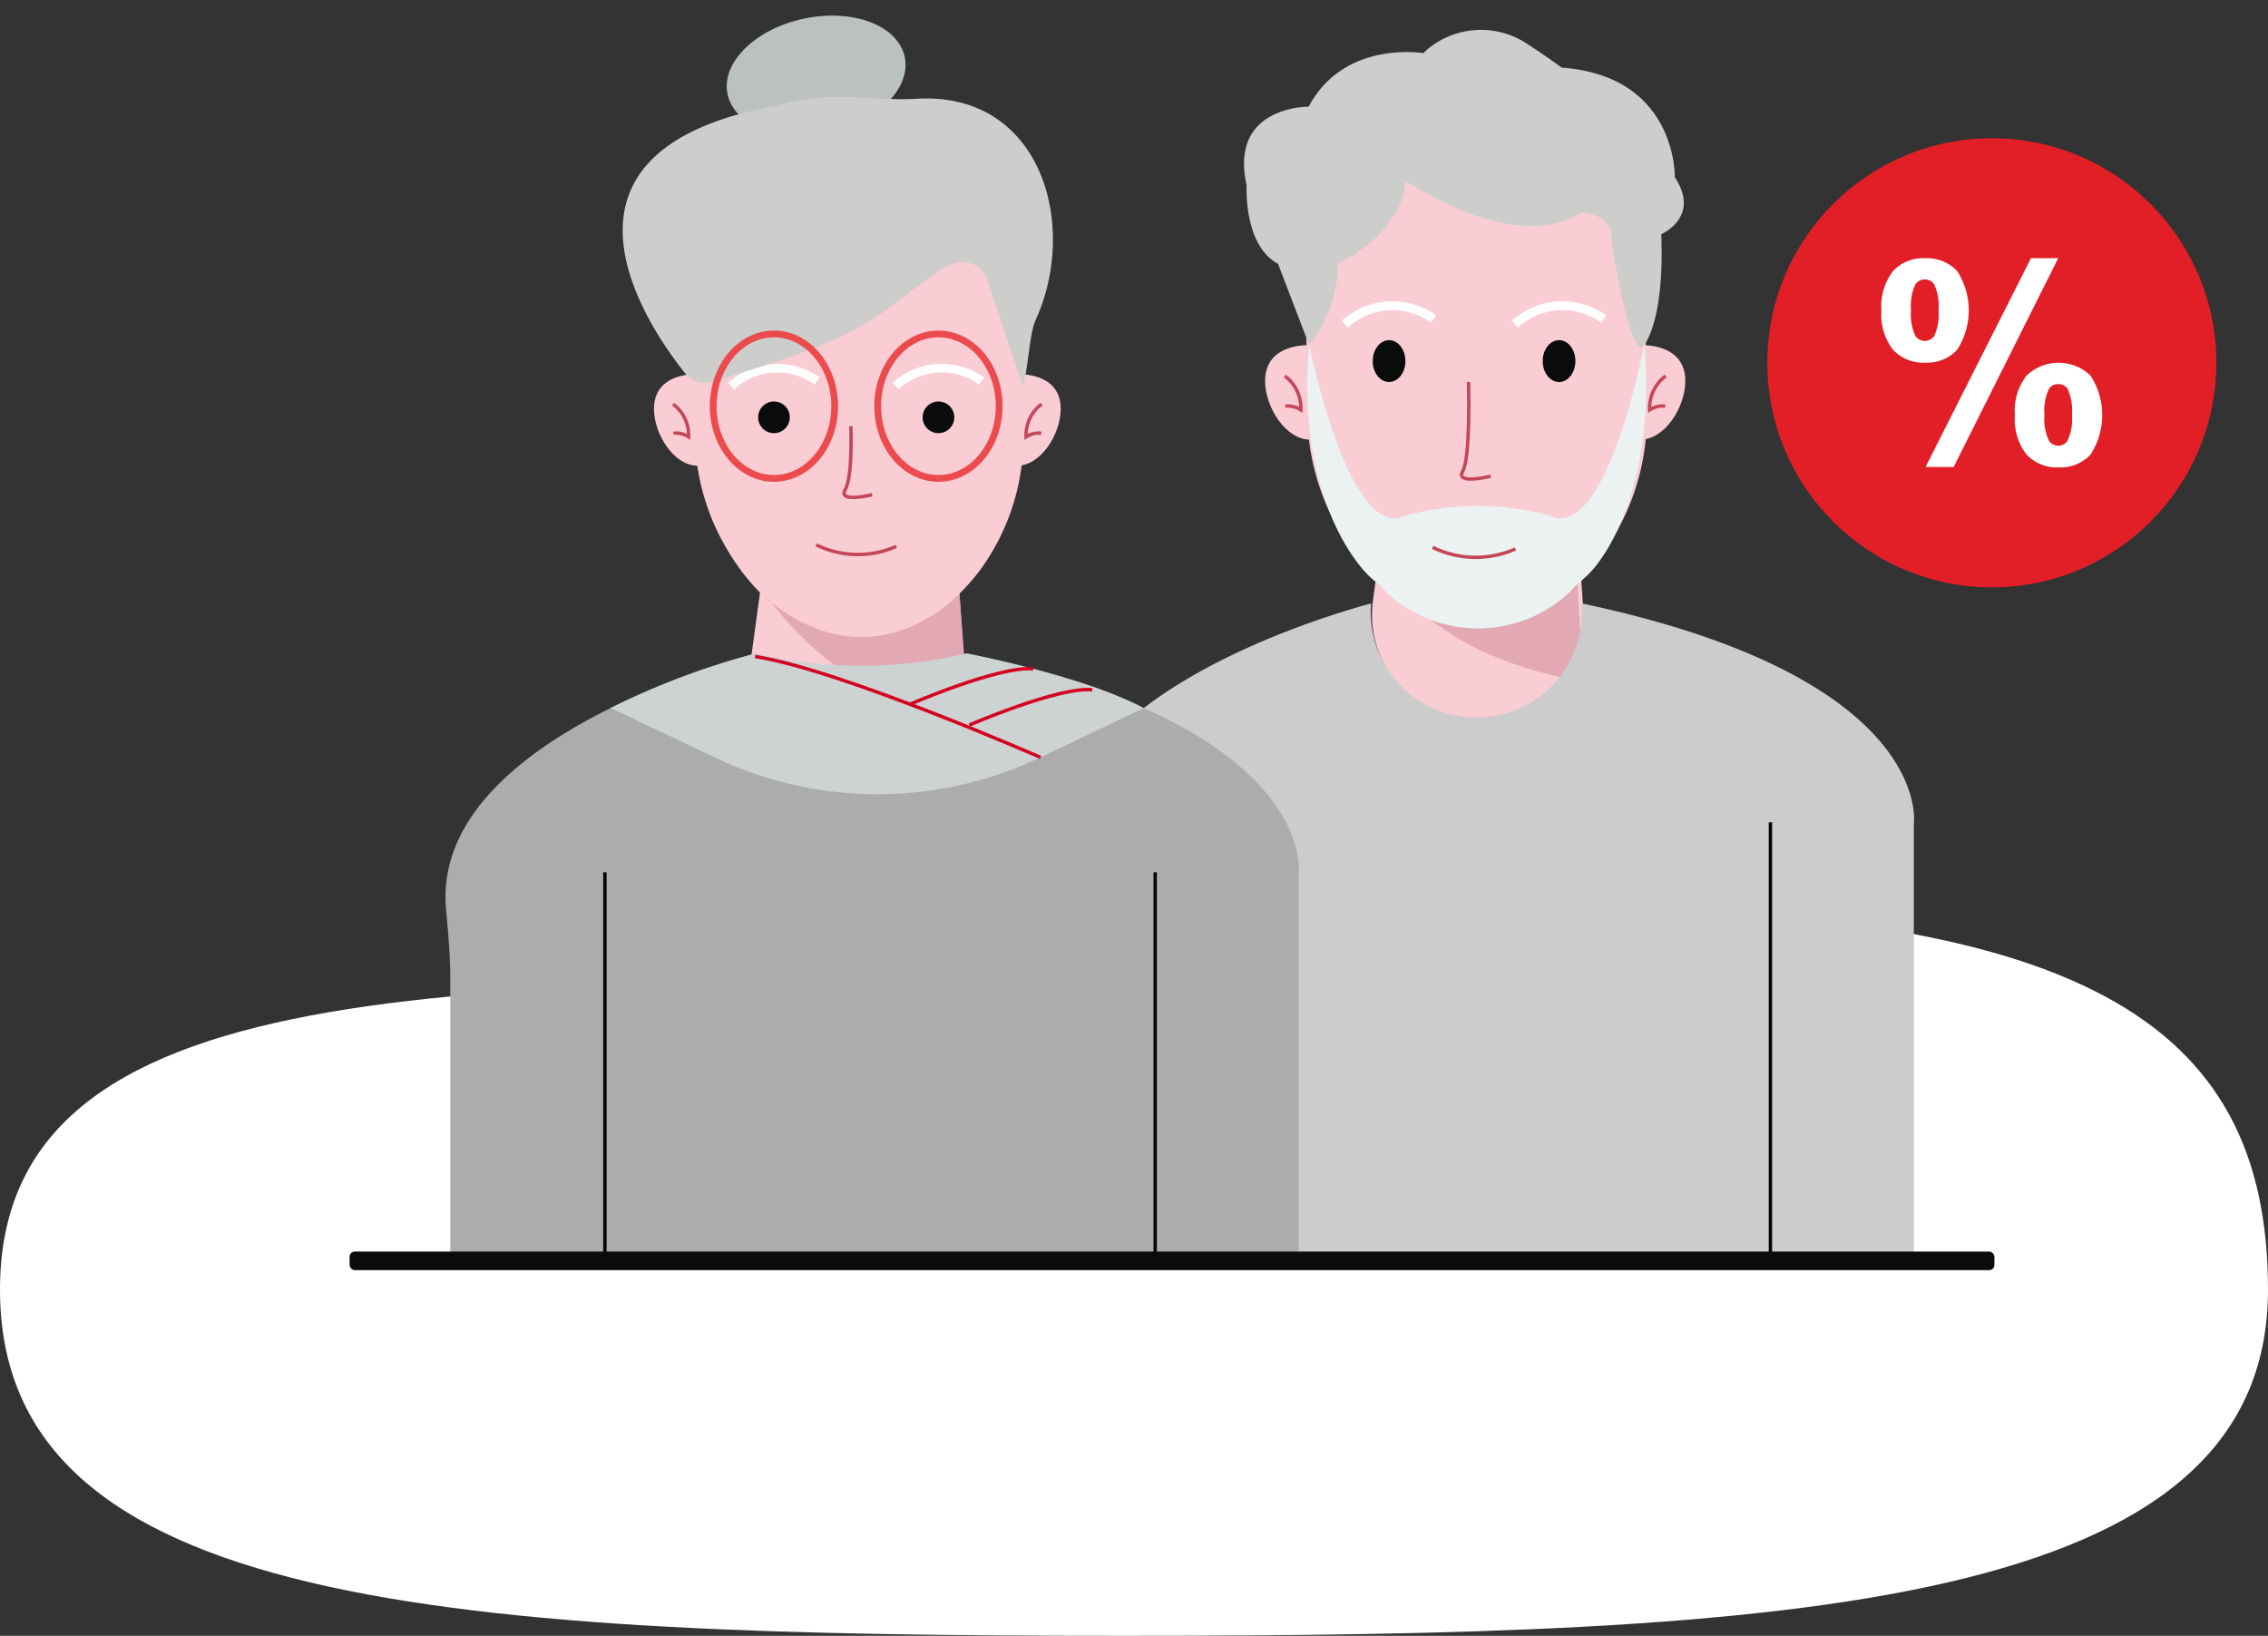 <svg xmlns="http://www.w3.org/2000/svg" width="200.665" height="144.703" viewBox="0 0 200.665 144.703"><rect x="0" y="0" width="200.665" height="144.703" fill="#333333" stroke="none"/><defs><style>.a{fill:#fff;}.b{fill:#f9cdd3;}.c,.k,.o,.q{fill:none;stroke-miterlimit:10;}.c{stroke:#c44658;}.c,.k,.q{stroke-width:0.3px;}.d{fill:#e2a9b4;}.e{fill:#ccc;}.f{fill:#0a0b0b;}.g{fill:#cdcdcc;}.h{opacity:0.75;mix-blend-mode:multiply;isolation:isolate;}.i{opacity:0.7;}.j{fill:#e9f1f1;}.k{stroke:#040505;}.l{fill:#eb4b4d;}.m{fill:#bac1c0;}.n{fill:#acacac;}.o{stroke:#eb4b4d;stroke-width:0.6px;}.p{fill:#cdd2d2;}.q{stroke:#d4001f;}.r{fill:#e21f26;}</style></defs><g transform="translate(-938.07 -16938.001)"><path class="a" d="M107.5,62.769c8.431,0,29.98-6.684,37.854-6.634,46.033.295,63.38,9.724,63.38,33.95,0,28.235-41.864,30.619-101.235,30.619S8.07,118.32,8.07,90.085,48.129,62.769,107.5,62.769Z" transform="translate(930 16962)"/><g transform="translate(622.695 16803.197)"><g transform="translate(409.224 137.456)"><g transform="translate(51.218 27.871)"><path class="b" d="M410.233,160.272c2.194.039,4.012-2.821,4.047-5.135s-1.757-3.215-3.9-3.237Z" transform="translate(-410.233 -151.9)"/><path class="c" d="M412.152,153.433a3.53,3.53,0,0,0-1.421,3,2.073,2.073,0,0,1,1.38-.33" transform="translate(-409.845 -150.696)"/></g><g transform="translate(18.082 27.871)"><path class="b" d="M395.723,160.272c-2.2.039-4.012-2.821-4.049-5.135s1.757-3.215,3.9-3.237Z" transform="translate(-391.674 -151.9)"/><path class="c" d="M392.649,153.433a3.531,3.531,0,0,1,1.423,3,2.076,2.076,0,0,0-1.382-.33" transform="translate(-390.908 -150.696)"/></g><path class="b" d="M406,187.685h0a9.35,9.35,0,0,0,9.668-9.02,9.546,9.546,0,0,0-.016-.959l-1.514-22.492a7.048,7.048,0,0,0-6.792-6.6h0a7.059,7.059,0,0,0-7.24,6.117l-3.048,22.332a9.352,9.352,0,0,0,7.991,10.536C405.365,187.646,405.683,187.673,406,187.685Z" transform="translate(-369.431 -126.609)"/><path class="d" d="M414.827,163.068s-7.606,8.445-17.55-.15l.536.352c4.406,5.9,10.162,8.281,17.377,9.761h.245" transform="translate(-369.191 -115.375)"/><path class="b" d="M408.517,141.67h0A14.646,14.646,0,0,0,393.7,156.414l.127,9.554a20.827,20.827,0,0,0,2.157,9.138c2.639,5.22,6.865,8.152,13.1,8.152h0c4.56,0,8.172-1.371,10.728-4.715a20.536,20.536,0,0,0,4.035-12.792l-.123-9.336A15.122,15.122,0,0,0,408.517,141.67Z" transform="translate(-372.002 -132.064)"/><path class="e" d="M427.64,164.7l.007.12a9.51,9.51,0,0,1,.016.957,9.345,9.345,0,1,1-18.654-1.077c-4.778,1.3-28.722,8.518-27.411,22.657.191,2.055.371,4.11.371,6.174v29.8h75.058V184.195S458.9,171.3,427.64,164.7Z" transform="translate(-381.546 -113.976)"/><ellipse class="f" cx="1.447" cy="1.852" rx="1.447" ry="1.852" transform="translate(27.604 27.437)"/><path class="a" d="M403.374,151.629l.473-.657a6.708,6.708,0,0,0-8.377.484l.555.607A5.792,5.792,0,0,1,403.374,151.629Z" transform="translate(-370.61 -125.732)"/><ellipse class="f" cx="1.447" cy="1.852" rx="1.447" ry="1.852" transform="translate(42.643 27.437)"/><g transform="translate(21.829 27.835)"><path class="g" d="M423.577,151.88s-3.333,17.643-8.4,15.126a24.128,24.128,0,0,0-12.682,0c-5.067,2.517-8.568-15.09-8.568-15.09-1.13,13.264,4.265,19.689,5.77,20.825a4.485,4.485,0,0,1,.744.716,11.865,11.865,0,0,0,16.476.357,15.006,15.006,0,0,1,1.394-1.343C420.142,170.925,424.634,164.288,423.577,151.88Z" transform="translate(-393.772 -151.88)"/><g class="h"><path class="a" d="M423.577,151.88s-3.333,17.643-8.4,15.126a24.128,24.128,0,0,0-12.682,0c-5.067,2.517-8.568-15.09-8.568-15.09-1.13,13.264,4.265,19.689,5.77,20.825a4.485,4.485,0,0,1,.744.716,11.865,11.865,0,0,0,16.476.357,15.006,15.006,0,0,1,1.394-1.343C420.142,170.925,424.634,164.288,423.577,151.88Z" transform="translate(-393.772 -151.88)"/></g><g class="i"><path class="j" d="M423.577,151.88s-3.333,17.643-8.4,15.126a24.128,24.128,0,0,0-12.682,0c-5.067,2.517-8.568-15.09-8.568-15.09-1.13,13.264,4.265,19.689,5.77,20.825a4.485,4.485,0,0,1,.744.716,11.865,11.865,0,0,0,16.476.357,15.006,15.006,0,0,1,1.394-1.343C420.142,170.925,424.634,164.288,423.577,151.88Z" transform="translate(-393.772 -151.88)"/><g class="h"><path class="j" d="M423.577,151.88s-3.333,17.643-8.4,15.126a24.128,24.128,0,0,0-12.682,0c-5.067,2.517-8.568-15.09-8.568-15.09-1.13,13.264,4.265,19.689,5.77,20.825a4.485,4.485,0,0,1,.744.716,11.865,11.865,0,0,0,16.476.357,15.006,15.006,0,0,1,1.394-1.343C420.142,170.925,424.634,164.288,423.577,151.88Z" transform="translate(-393.772 -151.88)"/></g></g></g><path class="a" d="M411.8,151.629l.473-.657a6.707,6.707,0,0,0-8.377.484l.555.607A5.792,5.792,0,0,1,411.8,151.629Z" transform="translate(-363.995 -125.732)"/><path class="c" d="M402.025,153.732s.2,6.642-.512,7.884,2.464.452,2.464.452" transform="translate(-365.945 -122.59)"/><path class="c" d="M407.3,162.066a8.668,8.668,0,0,1-7.326-.145" transform="translate(-367.071 -116.158)"/><path class="g" d="M396.389,164.16a11.224,11.224,0,0,0,2.519-7.175s5.712-2.632,6.011-7.367c0,0,9.622,6.69,15.558,2.782,0,0,2.932.225,2.632,2.4,0,0,1.728,11.2,2.93,9.32,0,0,1.8-2.03,1.5-9.771,0,0,3.533-1.5,1.2-5.035,0,0,.225-8.943-10-9.695,0,0-1.468-1.069-3.064-2.105a7.387,7.387,0,0,0-8.788.457c-.136.118-.27.241-.4.37,0,0-6.988-1.2-10.145,4.735,0,0-7.065-.087-5.487,6.945,0,0-.3,5.306,2.78,6.959Z" transform="translate(-374.406 -136.289)"/><line class="k" y2="38.792" transform="translate(14.103 70.091)"/><line class="k" y2="38.792" transform="translate(62.792 70.091)"/></g><path class="l" d="M352.617,196.847" transform="translate(4.957 48.729)"/><g transform="translate(354.791 134.803)"><g transform="translate(0 0)"><g transform="translate(18.446 14.852)"><path class="b" d="M375.375,193.186h0a9.766,9.766,0,0,0,10.093-10.434l-1.584-23.521a7.366,7.366,0,0,0-7.1-6.9h0a7.378,7.378,0,0,0-7.57,6.4l-3.189,23.355a9.765,9.765,0,0,0,9.35,11.1Z" transform="translate(-357.822 -135.89)"/><path class="b" d="M377.69,143.122h0a14.172,14.172,0,0,0-14.34,14.269l.123,9.247a20.17,20.17,0,0,0,2.087,8.843c2.555,5.053,6.645,9.027,12.682,9.027h0c4.414,0,7.909-2.464,10.382-5.7a19.891,19.891,0,0,0,3.906-12.384l-.12-9.034A14.635,14.635,0,0,0,377.69,143.122Z" transform="translate(-359.851 -143.122)"/><circle class="f" cx="1.401" cy="1.401" r="1.401" transform="translate(9.215 20.664)"/><path class="a" d="M372.711,154.669l.459-.637a6.492,6.492,0,0,0-8.106.47l.537.587A5.6,5.6,0,0,1,372.711,154.669Z" transform="translate(-358.504 -135.496)"/><circle class="f" cx="1.401" cy="1.401" r="1.401" transform="translate(23.769 20.664)"/><path class="a" d="M380.863,154.669l.459-.637a6.493,6.493,0,0,0-8.106.47l.537.587A5.6,5.6,0,0,1,380.863,154.669Z" transform="translate(-352.101 -135.496)"/><path class="c" d="M371.407,155.921s.189,4.419-.5,5.622,2.385.436,2.385.436" transform="translate(-353.99 -133.07)"/><path class="c" d="M376.513,161.938a8.384,8.384,0,0,1-7.088-.141" transform="translate(-355.079 -128.455)"/><g transform="translate(32.068 18.243)"><path class="b" d="M379.351,161.444c2.125.039,3.883-2.73,3.919-4.971s-1.7-3.112-3.774-3.133Z" transform="translate(-379.351 -153.34)"/><path class="c" d="M381.209,154.824a3.422,3.422,0,0,0-1.377,2.9,2.012,2.012,0,0,1,1.337-.321" transform="translate(-378.976 -152.174)"/></g><g transform="translate(0 18.243)"><path class="b" d="M365.307,161.444c-2.125.039-3.881-2.73-3.917-4.971s1.7-3.112,3.774-3.133Z" transform="translate(-361.39 -153.34)"/><path class="c" d="M362.334,154.824a3.42,3.42,0,0,1,1.375,2.9,2,2,0,0,0-1.336-.321" transform="translate(-360.648 -152.174)"/></g><path class="d" d="M384.157,164.214s-7.72,8.511-17.345.193l.52.341A29.087,29.087,0,0,0,384.8,175.84h.236" transform="translate(-357.131 -126.556)"/></g><ellipse class="m" cx="8.008" cy="5.151" rx="8.008" ry="5.151" transform="matrix(0.979, -0.205, 0.205, 0.979, 23.897, 3.286)"/><path class="g" d="M388.205,154.767c-6.9,4.653-5.681,5.679-20.5,10.039a2.19,2.19,0,0,1-2.328-.727c-3.437-4.3-13.906-19.657,7.927-23.662a21.685,21.685,0,0,1,5.031-.8c2.155-.107,4.8.321,7.5.161,11.019-.662,14.385,11.127,10.546,19.563-.57,1.255-.657,4.36-1.141,5.869,0,0-1.969-5.849-3.153-9.43C391.54,154.131,389.642,153.8,388.205,154.767Z" transform="translate(-344.163 -131.038)"/><path class="n" d="M397.15,167.177l.009.12a9.509,9.509,0,0,1,.016.957,9.345,9.345,0,1,1-18.654-1.077c-4.778,1.3-28.722,8.518-27.411,22.657.189,2.055.371,4.11.371,6.174v25.254h75.058v-34.59S428.414,173.772,397.15,167.177Z" transform="translate(-351.058 -109.377)"/><line class="k" y2="34.248" transform="translate(14.103 77.166)"/><line class="k" y2="34.248" transform="translate(62.792 77.166)"/><ellipse class="o" cx="5.374" cy="6.389" rx="5.374" ry="6.389" transform="translate(23.685 29.542)"/><ellipse class="o" cx="5.374" cy="6.389" rx="5.374" ry="6.389" transform="translate(38.24 29.542)"/></g><path class="p" d="M372.094,167.177a39.971,39.971,0,0,0,18.629,0s10.236,1.926,15.69,4.837l-9.139,4.36a33.487,33.487,0,0,1-28.759.036l-9.273-4.4A65.506,65.506,0,0,1,372.094,167.177Z" transform="translate(-344.631 -109.377)"/><path class="q" d="M391.652,176.253s-17.7-7.761-25.254-8.922" transform="translate(-339.01 -109.256)"/><path class="q" d="M377.019,172.106s7.875-3.408,10.875-3.119" transform="translate(-330.668 -107.97)"/><path class="q" d="M374.094,171.068s7.874-3.408,10.875-3.117" transform="translate(-332.966 -108.783)"/></g><rect class="f" width="145.529" height="1.641" rx="0.459" transform="translate(346.305 245.519)"/><circle class="r" cx="19.863" cy="19.863" r="19.863" transform="translate(471.742 147.034)"/><g transform="translate(481.84 157.645)"><path class="a" d="M422.218,152.218a5.049,5.049,0,0,1,1.032-3.487,3.6,3.6,0,0,1,2.8-1.134,3.687,3.687,0,0,1,2.86,1.128,6.413,6.413,0,0,1,0,6.977,3.6,3.6,0,0,1-2.8,1.135,3.681,3.681,0,0,1-2.858-1.128A5.046,5.046,0,0,1,422.218,152.218Zm2.614-.025a4.524,4.524,0,0,0,.393,2.292,1.016,1.016,0,0,0,1.66,0,4.634,4.634,0,0,0,.382-2.292,4.563,4.563,0,0,0-.382-2.28,1.009,1.009,0,0,0-1.66-.011A4.521,4.521,0,0,0,424.832,152.193Zm3.773,13.874h-2.484l9.325-18.47h2.41Zm5.42-4.6a5.049,5.049,0,0,1,1.032-3.485,4.094,4.094,0,0,1,5.66,0,6.422,6.422,0,0,1,0,6.983,3.6,3.6,0,0,1-2.8,1.136,3.673,3.673,0,0,1-2.86-1.136A5.069,5.069,0,0,1,434.025,161.469Zm2.614-.011a4.451,4.451,0,0,0,.394,2.28.939.939,0,0,0,.823.441.925.925,0,0,0,.823-.43,4.5,4.5,0,0,0,.395-2.291,4.634,4.634,0,0,0-.382-2.292.956.956,0,0,0-.836-.43.929.929,0,0,0-.823.43A4.52,4.52,0,0,0,436.639,161.459Z" transform="translate(-422.218 -147.597)"/></g></g></g></svg>